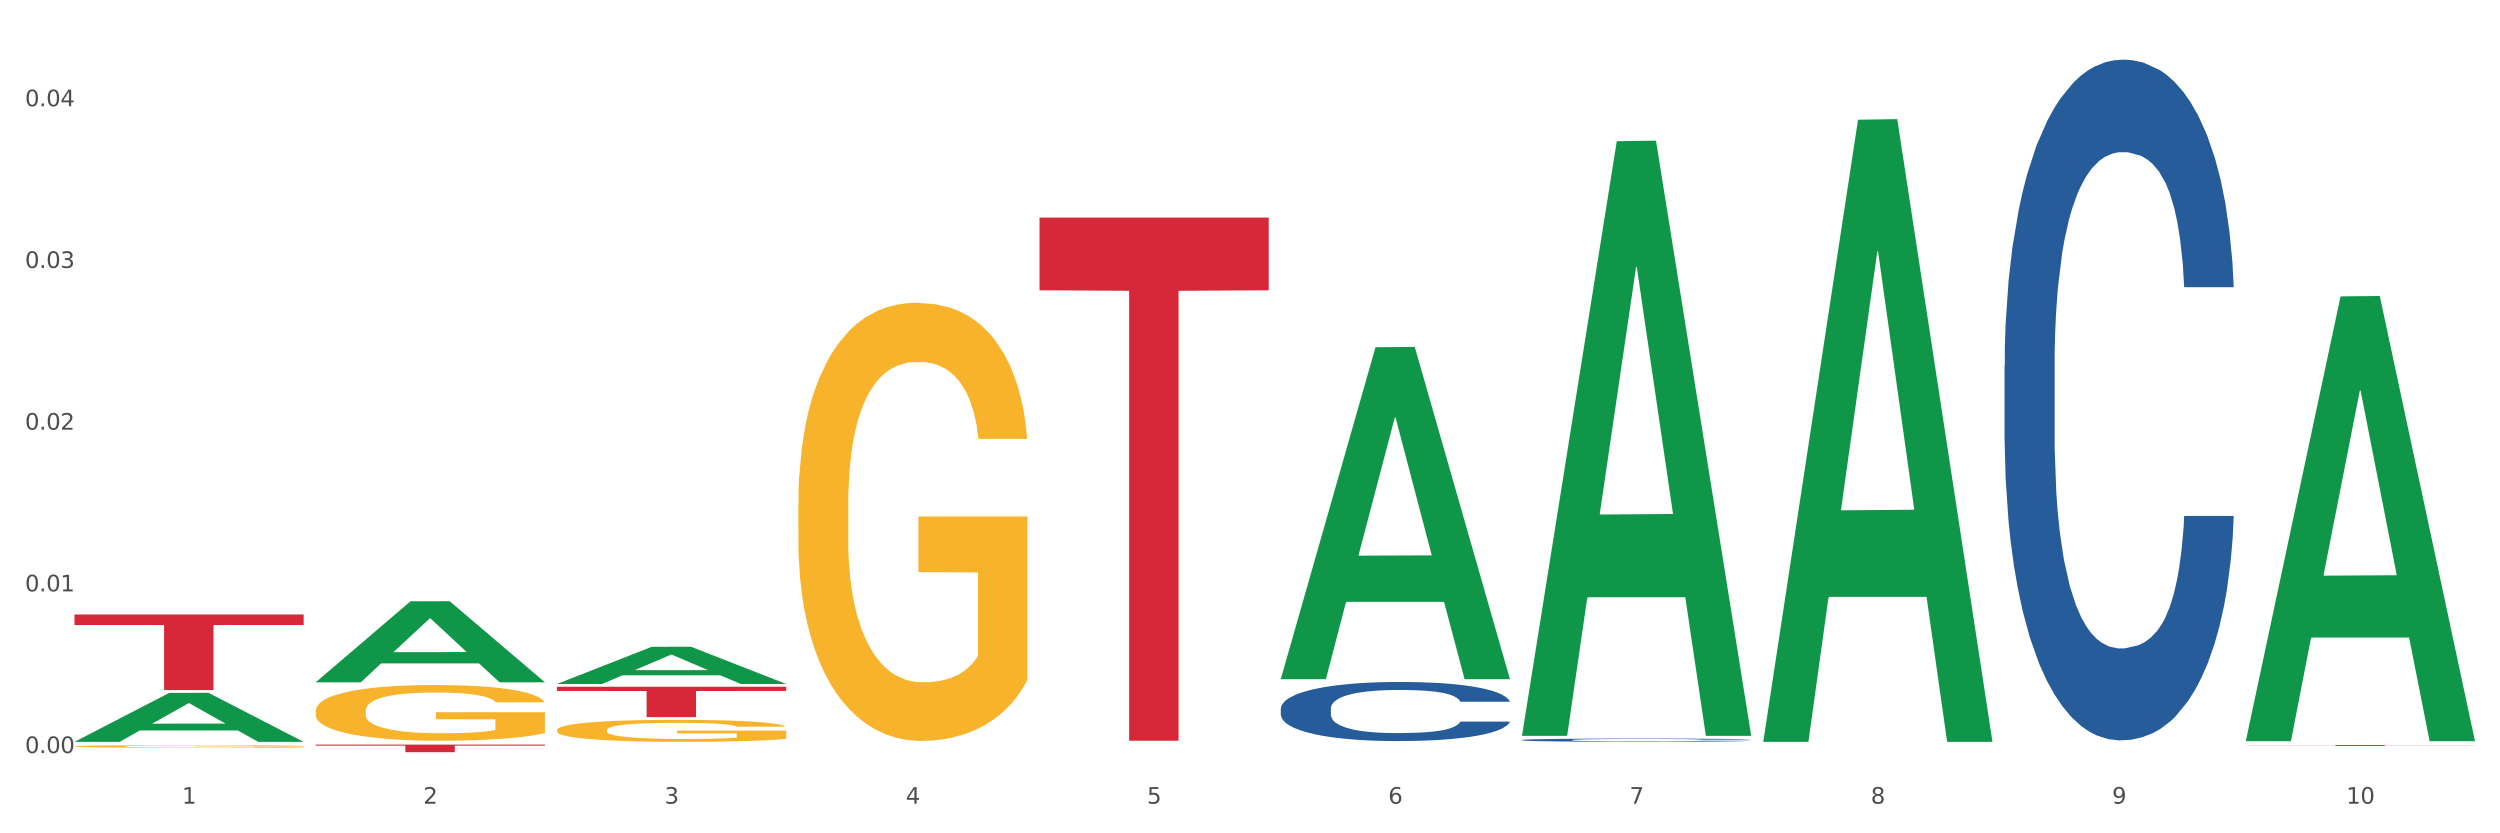 <?xml version="1.0" encoding="utf-8" standalone="no"?>
<!DOCTYPE svg PUBLIC "-//W3C//DTD SVG 1.1//EN"
  "http://www.w3.org/Graphics/SVG/1.1/DTD/svg11.dtd">
<svg xmlns:xlink="http://www.w3.org/1999/xlink" width="1080pt" height="360pt" viewBox="0 0 1080 360" xmlns="http://www.w3.org/2000/svg" version="1.1">
 <rect x="0" y="0" width="1080" height="360" fill="#333333" stroke="none"/>
 <defs>
  <style type="text/css">*{stroke-linejoin: round; stroke-linecap: butt}</style>
 </defs>
 <g id="figure_1">
  <g id="patch_1">
   <path d="M 0 360 
L 1080 360 
L 1080 0 
L 0 0 
z
" style="fill: #ffffff; stroke: #ffffff; stroke-linejoin: miter"/>
  </g>
  <g id="axes_1">
   <g id="matplotlib.axis_1">
    <g id="xtick_1">
     <g id="text_1">
      <!-- 1 -->
      <g style="fill: #4d4d4d" transform="translate(78.627 347.204) scale(0.096 -0.096)">
       <defs>
        <path id="DejaVuSans-31" d="M 794 531 
L 1825 531 
L 1825 4091 
L 703 3866 
L 703 4441 
L 1819 4666 
L 2450 4666 
L 2450 531 
L 3481 531 
L 3481 0 
L 794 0 
L 794 531 
z
" transform="scale(0.016)"/>
       </defs>
       <use xlink:href="#DejaVuSans-31"/>
      </g>
     </g>
    </g>
    <g id="xtick_2">
     <g id="text_2">
      <!-- 2 -->
      <g style="fill: #4d4d4d" transform="translate(182.851 347.204) scale(0.096 -0.096)">
       <defs>
        <path id="DejaVuSans-32" d="M 1228 531 
L 3431 531 
L 3431 0 
L 469 0 
L 469 531 
Q 828 903 1448 1529 
Q 2069 2156 2228 2338 
Q 2531 2678 2651 2914 
Q 2772 3150 2772 3378 
Q 2772 3750 2511 3984 
Q 2250 4219 1831 4219 
Q 1534 4219 1204 4116 
Q 875 4013 500 3803 
L 500 4441 
Q 881 4594 1212 4672 
Q 1544 4750 1819 4750 
Q 2544 4750 2975 4387 
Q 3406 4025 3406 3419 
Q 3406 3131 3298 2873 
Q 3191 2616 2906 2266 
Q 2828 2175 2409 1742 
Q 1991 1309 1228 531 
z
" transform="scale(0.016)"/>
       </defs>
       <use xlink:href="#DejaVuSans-32"/>
      </g>
     </g>
    </g>
    <g id="xtick_3">
     <g id="text_3">
      <!-- 3 -->
      <g style="fill: #4d4d4d" transform="translate(287.074 347.204) scale(0.096 -0.096)">
       <defs>
        <path id="DejaVuSans-33" d="M 2597 2516 
Q 3050 2419 3304 2112 
Q 3559 1806 3559 1356 
Q 3559 666 3084 287 
Q 2609 -91 1734 -91 
Q 1441 -91 1130 -33 
Q 819 25 488 141 
L 488 750 
Q 750 597 1062 519 
Q 1375 441 1716 441 
Q 2309 441 2620 675 
Q 2931 909 2931 1356 
Q 2931 1769 2642 2001 
Q 2353 2234 1838 2234 
L 1294 2234 
L 1294 2753 
L 1863 2753 
Q 2328 2753 2575 2939 
Q 2822 3125 2822 3475 
Q 2822 3834 2567 4026 
Q 2313 4219 1838 4219 
Q 1578 4219 1281 4162 
Q 984 4106 628 3988 
L 628 4550 
Q 988 4650 1302 4700 
Q 1616 4750 1894 4750 
Q 2613 4750 3031 4423 
Q 3450 4097 3450 3541 
Q 3450 3153 3228 2886 
Q 3006 2619 2597 2516 
z
" transform="scale(0.016)"/>
       </defs>
       <use xlink:href="#DejaVuSans-33"/>
      </g>
     </g>
    </g>
    <g id="xtick_4">
     <g id="text_4">
      <!-- 4 -->
      <g style="fill: #4d4d4d" transform="translate(391.298 347.204) scale(0.096 -0.096)">
       <defs>
        <path id="DejaVuSans-34" d="M 2419 4116 
L 825 1625 
L 2419 1625 
L 2419 4116 
z
M 2253 4666 
L 3047 4666 
L 3047 1625 
L 3713 1625 
L 3713 1100 
L 3047 1100 
L 3047 0 
L 2419 0 
L 2419 1100 
L 313 1100 
L 313 1709 
L 2253 4666 
z
" transform="scale(0.016)"/>
       </defs>
       <use xlink:href="#DejaVuSans-34"/>
      </g>
     </g>
    </g>
    <g id="xtick_5">
     <g id="text_5">
      <!-- 5 -->
      <g style="fill: #4d4d4d" transform="translate(495.522 347.204) scale(0.096 -0.096)">
       <defs>
        <path id="DejaVuSans-35" d="M 691 4666 
L 3169 4666 
L 3169 4134 
L 1269 4134 
L 1269 2991 
Q 1406 3038 1543 3061 
Q 1681 3084 1819 3084 
Q 2600 3084 3056 2656 
Q 3513 2228 3513 1497 
Q 3513 744 3044 326 
Q 2575 -91 1722 -91 
Q 1428 -91 1123 -41 
Q 819 9 494 109 
L 494 744 
Q 775 591 1075 516 
Q 1375 441 1709 441 
Q 2250 441 2565 725 
Q 2881 1009 2881 1497 
Q 2881 1984 2565 2268 
Q 2250 2553 1709 2553 
Q 1456 2553 1204 2497 
Q 953 2441 691 2322 
L 691 4666 
z
" transform="scale(0.016)"/>
       </defs>
       <use xlink:href="#DejaVuSans-35"/>
      </g>
     </g>
    </g>
    <g id="xtick_6">
     <g id="text_6">
      <!-- 6 -->
      <g style="fill: #4d4d4d" transform="translate(599.745 347.204) scale(0.096 -0.096)">
       <defs>
        <path id="DejaVuSans-36" d="M 2113 2584 
Q 1688 2584 1439 2293 
Q 1191 2003 1191 1497 
Q 1191 994 1439 701 
Q 1688 409 2113 409 
Q 2538 409 2786 701 
Q 3034 994 3034 1497 
Q 3034 2003 2786 2293 
Q 2538 2584 2113 2584 
z
M 3366 4563 
L 3366 3988 
Q 3128 4100 2886 4159 
Q 2644 4219 2406 4219 
Q 1781 4219 1451 3797 
Q 1122 3375 1075 2522 
Q 1259 2794 1537 2939 
Q 1816 3084 2150 3084 
Q 2853 3084 3261 2657 
Q 3669 2231 3669 1497 
Q 3669 778 3244 343 
Q 2819 -91 2113 -91 
Q 1303 -91 875 529 
Q 447 1150 447 2328 
Q 447 3434 972 4092 
Q 1497 4750 2381 4750 
Q 2619 4750 2861 4703 
Q 3103 4656 3366 4563 
z
" transform="scale(0.016)"/>
       </defs>
       <use xlink:href="#DejaVuSans-36"/>
      </g>
     </g>
    </g>
    <g id="xtick_7">
     <g id="text_7">
      <!-- 7 -->
      <g style="fill: #4d4d4d" transform="translate(703.969 347.204) scale(0.096 -0.096)">
       <defs>
        <path id="DejaVuSans-37" d="M 525 4666 
L 3525 4666 
L 3525 4397 
L 1831 0 
L 1172 0 
L 2766 4134 
L 525 4134 
L 525 4666 
z
" transform="scale(0.016)"/>
       </defs>
       <use xlink:href="#DejaVuSans-37"/>
      </g>
     </g>
    </g>
    <g id="xtick_8">
     <g id="text_8">
      <!-- 8 -->
      <g style="fill: #4d4d4d" transform="translate(808.193 347.204) scale(0.096 -0.096)">
       <defs>
        <path id="DejaVuSans-38" d="M 2034 2216 
Q 1584 2216 1326 1975 
Q 1069 1734 1069 1313 
Q 1069 891 1326 650 
Q 1584 409 2034 409 
Q 2484 409 2743 651 
Q 3003 894 3003 1313 
Q 3003 1734 2745 1975 
Q 2488 2216 2034 2216 
z
M 1403 2484 
Q 997 2584 770 2862 
Q 544 3141 544 3541 
Q 544 4100 942 4425 
Q 1341 4750 2034 4750 
Q 2731 4750 3128 4425 
Q 3525 4100 3525 3541 
Q 3525 3141 3298 2862 
Q 3072 2584 2669 2484 
Q 3125 2378 3379 2068 
Q 3634 1759 3634 1313 
Q 3634 634 3220 271 
Q 2806 -91 2034 -91 
Q 1263 -91 848 271 
Q 434 634 434 1313 
Q 434 1759 690 2068 
Q 947 2378 1403 2484 
z
M 1172 3481 
Q 1172 3119 1398 2916 
Q 1625 2713 2034 2713 
Q 2441 2713 2670 2916 
Q 2900 3119 2900 3481 
Q 2900 3844 2670 4047 
Q 2441 4250 2034 4250 
Q 1625 4250 1398 4047 
Q 1172 3844 1172 3481 
z
" transform="scale(0.016)"/>
       </defs>
       <use xlink:href="#DejaVuSans-38"/>
      </g>
     </g>
    </g>
    <g id="xtick_9">
     <g id="text_9">
      <!-- 9 -->
      <g style="fill: #4d4d4d" transform="translate(912.416 347.204) scale(0.096 -0.096)">
       <defs>
        <path id="DejaVuSans-39" d="M 703 97 
L 703 672 
Q 941 559 1184 500 
Q 1428 441 1663 441 
Q 2288 441 2617 861 
Q 2947 1281 2994 2138 
Q 2813 1869 2534 1725 
Q 2256 1581 1919 1581 
Q 1219 1581 811 2004 
Q 403 2428 403 3163 
Q 403 3881 828 4315 
Q 1253 4750 1959 4750 
Q 2769 4750 3195 4129 
Q 3622 3509 3622 2328 
Q 3622 1225 3098 567 
Q 2575 -91 1691 -91 
Q 1453 -91 1209 -44 
Q 966 3 703 97 
z
M 1959 2075 
Q 2384 2075 2632 2365 
Q 2881 2656 2881 3163 
Q 2881 3666 2632 3958 
Q 2384 4250 1959 4250 
Q 1534 4250 1286 3958 
Q 1038 3666 1038 3163 
Q 1038 2656 1286 2365 
Q 1534 2075 1959 2075 
z
" transform="scale(0.016)"/>
       </defs>
       <use xlink:href="#DejaVuSans-39"/>
      </g>
     </g>
    </g>
    <g id="xtick_10">
     <g id="text_10">
      <!-- 10 -->
      <g style="fill: #4d4d4d" transform="translate(1013.586 347.204) scale(0.096 -0.096)">
       <defs>
        <path id="DejaVuSans-30" d="M 2034 4250 
Q 1547 4250 1301 3770 
Q 1056 3291 1056 2328 
Q 1056 1369 1301 889 
Q 1547 409 2034 409 
Q 2525 409 2770 889 
Q 3016 1369 3016 2328 
Q 3016 3291 2770 3770 
Q 2525 4250 2034 4250 
z
M 2034 4750 
Q 2819 4750 3233 4129 
Q 3647 3509 3647 2328 
Q 3647 1150 3233 529 
Q 2819 -91 2034 -91 
Q 1250 -91 836 529 
Q 422 1150 422 2328 
Q 422 3509 836 4129 
Q 1250 4750 2034 4750 
z
" transform="scale(0.016)"/>
       </defs>
       <use xlink:href="#DejaVuSans-31"/>
       <use xlink:href="#DejaVuSans-30" transform="translate(63.623 0)"/>
      </g>
     </g>
    </g>
    <g id="xtick_11"/>
    <g id="xtick_12"/>
    <g id="xtick_13"/>
    <g id="xtick_14"/>
    <g id="xtick_15"/>
    <g id="xtick_16"/>
    <g id="xtick_17"/>
    <g id="xtick_18"/>
    <g id="xtick_19"/>
   </g>
   <g id="matplotlib.axis_2">
    <g id="ytick_1">
     <g id="text_11">
      <!-- 0.00 -->
      <g style="fill: #4d4d4d" transform="translate(10.8 325.326) scale(0.096 -0.096)">
       <defs>
        <path id="DejaVuSans-2e" d="M 684 794 
L 1344 794 
L 1344 0 
L 684 0 
L 684 794 
z
" transform="scale(0.016)"/>
       </defs>
       <use xlink:href="#DejaVuSans-30"/>
       <use xlink:href="#DejaVuSans-2e" transform="translate(63.623 0)"/>
       <use xlink:href="#DejaVuSans-30" transform="translate(95.41 0)"/>
       <use xlink:href="#DejaVuSans-30" transform="translate(159.033 0)"/>
      </g>
     </g>
    </g>
    <g id="ytick_2">
     <g id="text_12">
      <!-- 0.01 -->
      <g style="fill: #4d4d4d" transform="translate(10.8 255.471) scale(0.096 -0.096)">
       <use xlink:href="#DejaVuSans-30"/>
       <use xlink:href="#DejaVuSans-2e" transform="translate(63.623 0)"/>
       <use xlink:href="#DejaVuSans-30" transform="translate(95.41 0)"/>
       <use xlink:href="#DejaVuSans-31" transform="translate(159.033 0)"/>
      </g>
     </g>
    </g>
    <g id="ytick_3">
     <g id="text_13">
      <!-- 0.02 -->
      <g style="fill: #4d4d4d" transform="translate(10.8 185.616) scale(0.096 -0.096)">
       <use xlink:href="#DejaVuSans-30"/>
       <use xlink:href="#DejaVuSans-2e" transform="translate(63.623 0)"/>
       <use xlink:href="#DejaVuSans-30" transform="translate(95.41 0)"/>
       <use xlink:href="#DejaVuSans-32" transform="translate(159.033 0)"/>
      </g>
     </g>
    </g>
    <g id="ytick_4">
     <g id="text_14">
      <!-- 0.03 -->
      <g style="fill: #4d4d4d" transform="translate(10.8 115.761) scale(0.096 -0.096)">
       <use xlink:href="#DejaVuSans-30"/>
       <use xlink:href="#DejaVuSans-2e" transform="translate(63.623 0)"/>
       <use xlink:href="#DejaVuSans-30" transform="translate(95.41 0)"/>
       <use xlink:href="#DejaVuSans-33" transform="translate(159.033 0)"/>
      </g>
     </g>
    </g>
    <g id="ytick_5">
     <g id="text_15">
      <!-- 0.04 -->
      <g style="fill: #4d4d4d" transform="translate(10.8 45.906) scale(0.096 -0.096)">
       <use xlink:href="#DejaVuSans-30"/>
       <use xlink:href="#DejaVuSans-2e" transform="translate(63.623 0)"/>
       <use xlink:href="#DejaVuSans-30" transform="translate(95.41 0)"/>
       <use xlink:href="#DejaVuSans-34" transform="translate(159.033 0)"/>
      </g>
     </g>
    </g>
    <g id="ytick_6"/>
    <g id="ytick_7"/>
    <g id="ytick_8"/>
    <g id="ytick_9"/>
   </g>
   <g id="PolyCollection_1">
    <path d="M 32.175 320.455 
L 32.277 320.435 
L 73.107 299.319 
L 90.051 299.299 
L 131.187 320.495 
L 111.589 320.495 
L 102.709 315.559 
L 60.552 315.559 
L 60.246 315.639 
L 51.671 320.495 
L 32.175 320.495 
L 32.175 320.455 
L 65.86 312.614 
L 97.401 312.594 
L 81.783 303.817 
L 81.579 303.777 
L 81.375 303.837 
L 65.758 312.594 
L 65.86 312.614 
L 32.175 320.455 
z
" clip-path="url(#pf54d1b56b5)" style="fill: #109648"/>
    <path d="M 865.964 157.899 
L 866.081 157.63 
L 866.081 150.11 
L 866.432 139.904 
L 867.719 121.104 
L 869.358 106.869 
L 872.167 90.218 
L 873.688 83.235 
L 875.678 75.446 
L 879.774 62.823 
L 884.456 52.08 
L 887.733 46.171 
L 890.19 42.411 
L 895.691 35.697 
L 898.851 32.742 
L 902.128 30.325 
L 904.937 28.714 
L 909.618 26.834 
L 913.364 26.028 
L 917.694 25.759 
L 921.322 26.028 
L 926.12 27.102 
L 933.143 30.325 
L 935.834 32.205 
L 939.463 35.428 
L 943.208 39.725 
L 946.251 44.023 
L 949.762 50.2 
L 953.39 58.257 
L 956.901 68.463 
L 959.359 77.863 
L 961.348 87.801 
L 963.104 99.886 
L 964.391 113.047 
L 964.976 124.058 
L 943.559 124.058 
L 942.974 114.121 
L 941.803 103.378 
L 940.633 96.126 
L 939.346 90.218 
L 937.356 83.503 
L 935.6 79.206 
L 932.674 74.103 
L 929.983 70.88 
L 927.759 69 
L 925.067 67.389 
L 919.332 65.777 
L 915.236 65.777 
L 912.661 66.314 
L 909.501 67.657 
L 906.81 69.537 
L 903.65 72.76 
L 901.192 76.252 
L 898.734 80.818 
L 897.33 84.04 
L 895.223 89.949 
L 893.819 94.784 
L 891.946 103.109 
L 890.893 109.018 
L 889.02 124.327 
L 888.201 135.607 
L 887.85 143.396 
L 887.616 151.99 
L 887.616 193.888 
L 888.318 212.688 
L 888.903 220.746 
L 889.839 229.877 
L 891.595 241.695 
L 894.17 253.243 
L 896.861 261.569 
L 899.085 266.672 
L 901.192 270.432 
L 903.298 273.386 
L 905.873 276.072 
L 907.98 277.684 
L 911.14 279.295 
L 914.885 280.101 
L 917.811 280.101 
L 923.78 278.758 
L 926.472 277.415 
L 929.046 275.535 
L 931.855 272.581 
L 934.079 269.358 
L 935.366 266.941 
L 937.473 261.838 
L 939.111 256.466 
L 940.516 250.289 
L 941.452 244.917 
L 942.505 236.86 
L 943.325 227.729 
L 943.559 222.894 
L 964.976 222.894 
L 964.508 232.563 
L 963.689 241.963 
L 962.05 254.586 
L 960.763 261.838 
L 958.773 270.701 
L 956.667 278.221 
L 953.741 286.547 
L 951.049 292.724 
L 948.24 298.095 
L 945.197 302.93 
L 939.697 309.644 
L 937.707 311.524 
L 933.494 314.747 
L 930.217 316.627 
L 925.418 318.507 
L 920.503 319.582 
L 915.353 319.85 
L 910.789 319.313 
L 905.756 317.702 
L 902.596 316.09 
L 899.085 313.673 
L 894.989 309.913 
L 891.127 305.347 
L 887.499 299.976 
L 884.105 293.798 
L 880.945 286.815 
L 876.848 275.267 
L 873.805 263.986 
L 871.582 253.512 
L 870.06 244.649 
L 868.539 233.369 
L 867.719 225.58 
L 866.432 206.78 
L 865.964 189.322 
L 865.964 157.899 
z
" clip-path="url(#pf54d1b56b5)" style="fill: #255c99"/>
    <path d="M 32.175 322.448 
L 32.292 322.447 
L 32.292 322.409 
L 32.526 322.377 
L 33.695 322.299 
L 35.448 322.235 
L 36.734 322.201 
L 38.02 322.173 
L 39.54 322.144 
L 41.41 322.115 
L 44.8 322.073 
L 46.904 322.051 
L 49.476 322.028 
L 54.152 321.995 
L 57.542 321.976 
L 61.049 321.96 
L 66.777 321.942 
L 70.517 321.933 
L 74.492 321.927 
L 79.285 321.923 
L 82.909 321.922 
L 90.858 321.925 
L 97.638 321.934 
L 100.911 321.942 
L 105.119 321.954 
L 107.34 321.963 
L 110.964 321.979 
L 114.705 322.001 
L 117.277 322.02 
L 121.134 322.055 
L 124.057 322.09 
L 126.745 322.134 
L 128.148 322.164 
L 129.2 322.192 
L 130.135 322.224 
L 131.071 322.275 
L 110.029 322.275 
L 109.211 322.239 
L 107.925 322.205 
L 106.054 322.171 
L 104.418 322.151 
L 101.612 322.125 
L 99.041 322.108 
L 96.352 322.096 
L 93.079 322.085 
L 90.507 322.08 
L 86.883 322.076 
L 79.752 322.077 
L 74.96 322.085 
L 71.686 322.096 
L 69.582 322.105 
L 67.712 322.115 
L 65.608 322.13 
L 63.153 322.152 
L 61.399 322.171 
L 59.646 322.196 
L 58.243 322.221 
L 56.957 322.25 
L 55.905 322.282 
L 55.087 322.314 
L 54.386 322.353 
L 53.801 322.419 
L 53.801 322.561 
L 54.035 322.593 
L 54.619 322.636 
L 55.321 322.668 
L 56.49 322.707 
L 57.542 322.733 
L 59.529 322.77 
L 61.75 322.801 
L 63.504 322.821 
L 65.257 322.838 
L 68.296 322.861 
L 71.686 322.879 
L 74.609 322.891 
L 78.583 322.901 
L 81.272 322.905 
L 83.61 322.907 
L 89.338 322.907 
L 93.429 322.904 
L 97.988 322.897 
L 101.495 322.888 
L 104.418 322.876 
L 107.691 322.857 
L 109.795 322.84 
L 109.795 322.623 
L 84.078 322.622 
L 84.078 322.477 
L 131.187 322.477 
L 131.187 322.901 
L 129.2 322.923 
L 126.979 322.943 
L 124.641 322.96 
L 121.134 322.982 
L 116.926 323.003 
L 113.185 323.018 
L 109.211 323.03 
L 104.535 323.041 
L 98.456 323.052 
L 94.715 323.056 
L 90.039 323.059 
L 84.545 323.06 
L 79.752 323.058 
L 75.076 323.053 
L 70.167 323.044 
L 65.374 323.03 
L 61.75 323.016 
L 58.126 323 
L 54.269 322.978 
L 51.229 322.957 
L 48.891 322.939 
L 46.32 322.915 
L 43.514 322.883 
L 41.41 322.855 
L 39.54 322.826 
L 37.552 322.789 
L 36.15 322.757 
L 34.747 322.716 
L 33.928 322.686 
L 32.993 322.639 
L 32.292 322.574 
L 32.175 322.448 
z
" clip-path="url(#pf54d1b56b5)" style="fill: #f7b32b"/>
    <path d="M 136.399 307.059 
L 136.516 307.037 
L 136.516 306.246 
L 136.749 305.564 
L 137.918 303.916 
L 139.672 302.554 
L 140.958 301.829 
L 142.244 301.235 
L 143.763 300.642 
L 145.634 300.027 
L 149.024 299.126 
L 151.128 298.664 
L 153.699 298.181 
L 158.375 297.478 
L 161.765 297.082 
L 165.272 296.752 
L 171 296.357 
L 174.741 296.181 
L 178.716 296.049 
L 183.508 295.961 
L 187.132 295.939 
L 195.081 296.005 
L 201.861 296.203 
L 205.135 296.357 
L 209.343 296.621 
L 211.564 296.796 
L 215.188 297.148 
L 218.928 297.609 
L 221.5 298.005 
L 225.358 298.752 
L 228.28 299.499 
L 230.969 300.422 
L 232.372 301.059 
L 233.424 301.653 
L 234.359 302.334 
L 235.294 303.411 
L 214.253 303.411 
L 213.434 302.642 
L 212.148 301.916 
L 210.278 301.213 
L 208.641 300.774 
L 205.836 300.224 
L 203.264 299.873 
L 200.576 299.609 
L 197.302 299.389 
L 194.731 299.28 
L 191.107 299.192 
L 183.976 299.214 
L 179.183 299.389 
L 175.91 299.609 
L 173.806 299.807 
L 171.936 300.027 
L 169.831 300.334 
L 167.377 300.796 
L 165.623 301.213 
L 163.87 301.741 
L 162.467 302.268 
L 161.181 302.883 
L 160.129 303.543 
L 159.311 304.224 
L 158.609 305.059 
L 158.025 306.443 
L 158.025 309.454 
L 158.259 310.135 
L 158.843 311.036 
L 159.544 311.717 
L 160.713 312.53 
L 161.765 313.08 
L 163.753 313.871 
L 165.974 314.53 
L 167.727 314.948 
L 169.481 315.299 
L 172.52 315.783 
L 175.91 316.178 
L 178.833 316.42 
L 182.807 316.64 
L 185.496 316.727 
L 187.834 316.771 
L 193.562 316.771 
L 197.653 316.706 
L 202.212 316.552 
L 205.719 316.354 
L 208.641 316.112 
L 211.915 315.717 
L 214.019 315.343 
L 214.019 310.75 
L 188.301 310.728 
L 188.301 307.674 
L 235.411 307.674 
L 235.411 316.64 
L 233.424 317.101 
L 231.203 317.519 
L 228.865 317.892 
L 225.358 318.354 
L 221.15 318.793 
L 217.409 319.101 
L 213.434 319.364 
L 208.758 319.606 
L 202.68 319.826 
L 198.939 319.914 
L 194.263 319.98 
L 188.769 320.002 
L 183.976 319.958 
L 179.3 319.848 
L 174.39 319.65 
L 169.598 319.364 
L 165.974 319.079 
L 162.35 318.727 
L 158.492 318.266 
L 155.453 317.826 
L 153.115 317.431 
L 150.543 316.925 
L 147.738 316.266 
L 145.634 315.673 
L 143.763 315.057 
L 141.776 314.266 
L 140.373 313.585 
L 138.97 312.728 
L 138.152 312.091 
L 137.217 311.102 
L 136.516 309.718 
L 136.399 307.059 
z
" clip-path="url(#pf54d1b56b5)" style="fill: #f7b32b"/>
    <path d="M 240.622 315.375 
L 240.739 315.366 
L 240.739 315.053 
L 240.973 314.784 
L 242.142 314.132 
L 243.895 313.593 
L 245.181 313.306 
L 246.467 313.071 
L 247.987 312.836 
L 249.857 312.593 
L 253.247 312.236 
L 255.351 312.054 
L 257.923 311.863 
L 262.599 311.584 
L 265.989 311.428 
L 269.496 311.297 
L 275.224 311.141 
L 278.965 311.071 
L 282.939 311.019 
L 287.732 310.985 
L 291.356 310.976 
L 299.305 311.002 
L 306.085 311.08 
L 309.358 311.141 
L 313.566 311.245 
L 315.788 311.315 
L 319.411 311.454 
L 323.152 311.637 
L 325.724 311.793 
L 329.581 312.089 
L 332.504 312.384 
L 335.193 312.749 
L 336.595 313.001 
L 337.647 313.236 
L 338.583 313.506 
L 339.518 313.932 
L 318.476 313.932 
L 317.658 313.627 
L 316.372 313.34 
L 314.502 313.062 
L 312.865 312.888 
L 310.06 312.671 
L 307.488 312.532 
L 304.799 312.428 
L 301.526 312.341 
L 298.954 312.297 
L 295.33 312.262 
L 288.2 312.271 
L 283.407 312.341 
L 280.134 312.428 
L 278.03 312.506 
L 276.159 312.593 
L 274.055 312.715 
L 271.6 312.897 
L 269.847 313.062 
L 268.093 313.271 
L 266.69 313.48 
L 265.405 313.723 
L 264.352 313.984 
L 263.534 314.253 
L 262.833 314.584 
L 262.248 315.131 
L 262.248 316.322 
L 262.482 316.592 
L 263.067 316.948 
L 263.768 317.218 
L 264.937 317.539 
L 265.989 317.757 
L 267.976 318.07 
L 270.197 318.33 
L 271.951 318.496 
L 273.704 318.635 
L 276.744 318.826 
L 280.134 318.982 
L 283.056 319.078 
L 287.031 319.165 
L 289.719 319.2 
L 292.057 319.217 
L 297.785 319.217 
L 301.877 319.191 
L 306.436 319.13 
L 309.943 319.052 
L 312.865 318.956 
L 316.138 318.8 
L 318.242 318.652 
L 318.242 316.835 
L 292.525 316.827 
L 292.525 315.618 
L 339.635 315.618 
L 339.635 319.165 
L 337.647 319.348 
L 335.426 319.513 
L 333.088 319.661 
L 329.581 319.843 
L 325.373 320.017 
L 321.632 320.139 
L 317.658 320.243 
L 312.982 320.339 
L 306.903 320.426 
L 303.163 320.46 
L 298.487 320.486 
L 292.992 320.495 
L 288.2 320.478 
L 283.524 320.434 
L 278.614 320.356 
L 273.821 320.243 
L 270.197 320.13 
L 266.574 319.991 
L 262.716 319.808 
L 259.677 319.634 
L 257.339 319.478 
L 254.767 319.278 
L 251.961 319.017 
L 249.857 318.783 
L 247.987 318.539 
L 246 318.226 
L 244.597 317.957 
L 243.194 317.618 
L 242.376 317.366 
L 241.441 316.974 
L 240.739 316.427 
L 240.622 315.375 
z
" clip-path="url(#pf54d1b56b5)" style="fill: #f7b32b"/>
    <path d="M 344.846 218.273 
L 344.963 218.1 
L 344.963 211.877 
L 345.197 206.518 
L 346.366 193.553 
L 348.119 182.835 
L 349.405 177.13 
L 350.691 172.463 
L 352.21 167.795 
L 354.081 162.955 
L 357.471 155.867 
L 359.575 152.237 
L 362.147 148.434 
L 366.823 142.902 
L 370.213 139.79 
L 373.72 137.197 
L 379.448 134.086 
L 383.188 132.703 
L 387.163 131.665 
L 391.956 130.974 
L 395.579 130.801 
L 403.529 131.32 
L 410.309 132.875 
L 413.582 134.086 
L 417.79 136.16 
L 420.011 137.543 
L 423.635 140.309 
L 427.376 143.939 
L 429.947 147.051 
L 433.805 152.928 
L 436.728 158.806 
L 439.416 166.067 
L 440.819 171.08 
L 441.871 175.747 
L 442.806 181.106 
L 443.741 189.577 
L 422.7 189.577 
L 421.882 183.526 
L 420.596 177.822 
L 418.725 172.29 
L 417.089 168.832 
L 414.283 164.511 
L 411.711 161.745 
L 409.023 159.67 
L 405.75 157.942 
L 403.178 157.077 
L 399.554 156.386 
L 392.423 156.559 
L 387.63 157.942 
L 384.357 159.67 
L 382.253 161.226 
L 380.383 162.955 
L 378.279 165.375 
L 375.824 169.005 
L 374.07 172.29 
L 372.317 176.439 
L 370.914 180.588 
L 369.628 185.428 
L 368.576 190.614 
L 367.758 195.973 
L 367.056 202.542 
L 366.472 213.433 
L 366.472 237.116 
L 366.706 242.475 
L 367.29 249.563 
L 367.992 254.922 
L 369.161 261.318 
L 370.213 265.64 
L 372.2 271.863 
L 374.421 277.049 
L 376.174 280.334 
L 377.928 283.1 
L 380.967 286.903 
L 384.357 290.014 
L 387.28 291.916 
L 391.254 293.645 
L 393.943 294.336 
L 396.281 294.682 
L 402.009 294.682 
L 406.1 294.163 
L 410.659 292.953 
L 414.166 291.397 
L 417.089 289.496 
L 420.362 286.384 
L 422.466 283.445 
L 422.466 247.316 
L 396.748 247.143 
L 396.748 223.114 
L 443.858 223.114 
L 443.858 293.645 
L 441.871 297.275 
L 439.65 300.56 
L 437.312 303.498 
L 433.805 307.129 
L 429.597 310.586 
L 425.856 313.006 
L 421.882 315.081 
L 417.206 316.982 
L 411.127 318.711 
L 407.386 319.402 
L 402.71 319.921 
L 397.216 320.094 
L 392.423 319.748 
L 387.747 318.884 
L 382.838 317.328 
L 378.045 315.081 
L 374.421 312.833 
L 370.797 310.067 
L 366.94 306.437 
L 363.9 302.98 
L 361.562 299.868 
L 358.99 295.892 
L 356.185 290.706 
L 354.081 286.038 
L 352.21 281.198 
L 350.223 274.975 
L 348.82 269.616 
L 347.418 262.874 
L 346.599 257.861 
L 345.664 250.081 
L 344.963 239.191 
L 344.846 218.273 
z
" clip-path="url(#pf54d1b56b5)" style="fill: #f7b32b"/>
    <path d="M 32.175 265.449 
L 131.187 265.449 
L 131.187 269.989 
L 92.239 270.019 
L 92.239 298.116 
L 70.888 298.116 
L 70.888 270.019 
L 32.175 269.989 
L 32.175 265.48 
L 32.175 265.449 
z
" clip-path="url(#pf54d1b56b5)" style="fill: #d62839"/>
    <path d="M 136.399 321.679 
L 235.411 321.679 
L 235.411 322.133 
L 196.463 322.136 
L 196.463 324.95 
L 175.112 324.95 
L 175.112 322.136 
L 136.399 322.133 
L 136.399 321.682 
L 136.399 321.679 
z
" clip-path="url(#pf54d1b56b5)" style="fill: #d62839"/>
    <path d="M 240.622 296.666 
L 339.635 296.666 
L 339.635 298.49 
L 300.687 298.503 
L 300.687 309.792 
L 279.336 309.792 
L 279.336 298.503 
L 240.622 298.49 
L 240.622 296.679 
L 240.622 296.666 
z
" clip-path="url(#pf54d1b56b5)" style="fill: #d62839"/>
    <path d="M 449.069 94.006 
L 548.082 94.006 
L 548.082 125.411 
L 509.134 125.624 
L 509.134 319.994 
L 487.783 319.994 
L 487.783 125.624 
L 449.069 125.411 
L 449.069 94.219 
L 449.069 94.006 
z
" clip-path="url(#pf54d1b56b5)" style="fill: #d62839"/>
    <path d="M 657.517 319.688 
L 657.634 319.686 
L 657.634 319.651 
L 657.985 319.603 
L 659.272 319.514 
L 660.911 319.447 
L 663.72 319.369 
L 665.241 319.336 
L 667.231 319.3 
L 671.327 319.24 
L 676.008 319.19 
L 679.285 319.162 
L 681.743 319.144 
L 687.244 319.112 
L 690.404 319.099 
L 693.681 319.087 
L 696.49 319.08 
L 701.171 319.071 
L 704.916 319.067 
L 709.247 319.066 
L 712.875 319.067 
L 717.673 319.072 
L 724.695 319.087 
L 727.387 319.096 
L 731.015 319.111 
L 734.76 319.131 
L 737.803 319.152 
L 741.314 319.181 
L 744.943 319.219 
L 748.454 319.267 
L 750.911 319.311 
L 752.901 319.358 
L 754.657 319.415 
L 755.944 319.477 
L 756.529 319.528 
L 735.112 319.528 
L 734.526 319.482 
L 733.356 319.431 
L 732.186 319.397 
L 730.898 319.369 
L 728.909 319.338 
L 727.153 319.317 
L 724.227 319.293 
L 721.535 319.278 
L 719.312 319.269 
L 716.62 319.262 
L 710.885 319.254 
L 706.789 319.254 
L 704.214 319.257 
L 701.054 319.263 
L 698.362 319.272 
L 695.202 319.287 
L 692.745 319.303 
L 690.287 319.325 
L 688.882 319.34 
L 686.776 319.368 
L 685.371 319.391 
L 683.499 319.43 
L 682.445 319.458 
L 680.573 319.53 
L 679.754 319.583 
L 679.402 319.619 
L 679.168 319.66 
L 679.168 319.857 
L 679.871 319.946 
L 680.456 319.984 
L 681.392 320.026 
L 683.148 320.082 
L 685.722 320.136 
L 688.414 320.176 
L 690.638 320.2 
L 692.745 320.217 
L 694.851 320.231 
L 697.426 320.244 
L 699.533 320.252 
L 702.693 320.259 
L 706.438 320.263 
L 709.364 320.263 
L 715.332 320.257 
L 718.024 320.25 
L 720.599 320.241 
L 723.408 320.227 
L 725.632 320.212 
L 726.919 320.201 
L 729.026 320.177 
L 730.664 320.152 
L 732.069 320.123 
L 733.005 320.097 
L 734.058 320.059 
L 734.877 320.016 
L 735.112 319.994 
L 756.529 319.994 
L 756.061 320.039 
L 755.242 320.083 
L 753.603 320.143 
L 752.316 320.177 
L 750.326 320.219 
L 748.22 320.254 
L 745.294 320.293 
L 742.602 320.322 
L 739.793 320.348 
L 736.75 320.37 
L 731.249 320.402 
L 729.26 320.411 
L 725.046 320.426 
L 721.769 320.435 
L 716.971 320.444 
L 712.055 320.449 
L 706.906 320.45 
L 702.341 320.447 
L 697.309 320.44 
L 694.149 320.432 
L 690.638 320.421 
L 686.542 320.403 
L 682.679 320.382 
L 679.051 320.356 
L 675.657 320.327 
L 672.497 320.294 
L 668.401 320.24 
L 665.358 320.187 
L 663.134 320.138 
L 661.613 320.096 
L 660.091 320.043 
L 659.272 320.006 
L 657.985 319.918 
L 657.517 319.836 
L 657.517 319.688 
z
" clip-path="url(#pf54d1b56b5)" style="fill: #255c99"/>
    <path d="M 970.188 321.856 
L 1069.2 321.856 
L 1069.2 321.913 
L 1030.252 321.914 
L 1030.252 322.267 
L 1008.901 322.267 
L 1008.901 321.914 
L 970.188 321.913 
L 970.188 321.856 
L 970.188 321.856 
z
" clip-path="url(#pf54d1b56b5)" style="fill: #d62839"/>
    <path d="M 553.293 306.079 
L 553.41 306.055 
L 553.41 305.403 
L 553.761 304.517 
L 555.049 302.885 
L 556.687 301.65 
L 559.496 300.205 
L 561.017 299.599 
L 563.007 298.923 
L 567.103 297.827 
L 571.785 296.895 
L 575.062 296.382 
L 577.52 296.055 
L 583.02 295.473 
L 586.18 295.216 
L 589.457 295.006 
L 592.266 294.867 
L 596.948 294.703 
L 600.693 294.633 
L 605.023 294.61 
L 608.651 294.633 
L 613.45 294.727 
L 620.472 295.006 
L 623.164 295.17 
L 626.792 295.449 
L 630.537 295.822 
L 633.58 296.195 
L 637.091 296.731 
L 640.719 297.431 
L 644.23 298.316 
L 646.688 299.132 
L 648.677 299.995 
L 650.433 301.044 
L 651.72 302.186 
L 652.306 303.142 
L 630.888 303.142 
L 630.303 302.279 
L 629.132 301.347 
L 627.962 300.717 
L 626.675 300.205 
L 624.685 299.622 
L 622.929 299.249 
L 620.004 298.806 
L 617.312 298.526 
L 615.088 298.363 
L 612.396 298.223 
L 606.661 298.083 
L 602.565 298.083 
L 599.99 298.13 
L 596.83 298.247 
L 594.139 298.41 
L 590.979 298.689 
L 588.521 298.992 
L 586.063 299.389 
L 584.659 299.668 
L 582.552 300.181 
L 581.148 300.601 
L 579.275 301.323 
L 578.222 301.836 
L 576.349 303.165 
L 575.53 304.144 
L 575.179 304.82 
L 574.945 305.566 
L 574.945 309.202 
L 575.647 310.834 
L 576.232 311.533 
L 577.168 312.326 
L 578.924 313.351 
L 581.499 314.354 
L 584.191 315.076 
L 586.414 315.519 
L 588.521 315.846 
L 590.628 316.102 
L 593.202 316.335 
L 595.309 316.475 
L 598.469 316.615 
L 602.214 316.685 
L 605.14 316.685 
L 611.109 316.568 
L 613.801 316.452 
L 616.375 316.289 
L 619.184 316.032 
L 621.408 315.752 
L 622.695 315.543 
L 624.802 315.1 
L 626.441 314.634 
L 627.845 314.097 
L 628.781 313.631 
L 629.835 312.932 
L 630.654 312.139 
L 630.888 311.72 
L 652.306 311.72 
L 651.837 312.559 
L 651.018 313.375 
L 649.38 314.47 
L 648.092 315.1 
L 646.103 315.869 
L 643.996 316.522 
L 641.07 317.244 
L 638.378 317.78 
L 635.569 318.247 
L 632.526 318.666 
L 627.026 319.249 
L 625.036 319.412 
L 620.823 319.692 
L 617.546 319.855 
L 612.747 320.018 
L 607.832 320.111 
L 602.682 320.135 
L 598.118 320.088 
L 593.085 319.948 
L 589.925 319.808 
L 586.414 319.599 
L 582.318 319.272 
L 578.456 318.876 
L 574.828 318.41 
L 571.434 317.874 
L 568.274 317.268 
L 564.177 316.265 
L 561.135 315.286 
L 558.911 314.377 
L 557.389 313.608 
L 555.868 312.629 
L 555.049 311.953 
L 553.761 310.321 
L 553.293 308.806 
L 553.293 306.079 
z
" clip-path="url(#pf54d1b56b5)" style="fill: #255c99"/>
    <path d="M 136.399 294.69 
L 136.501 294.657 
L 177.331 259.757 
L 194.275 259.724 
L 235.411 294.756 
L 215.813 294.756 
L 206.932 286.598 
L 164.775 286.598 
L 164.469 286.73 
L 155.895 294.756 
L 136.399 294.756 
L 136.399 294.69 
L 170.083 281.73 
L 201.624 281.697 
L 186.007 267.191 
L 185.803 267.125 
L 185.599 267.224 
L 169.981 281.697 
L 170.083 281.73 
L 136.399 294.69 
z
" clip-path="url(#pf54d1b56b5)" style="fill: #109648"/>
    <path d="M 240.622 295.452 
L 240.724 295.437 
L 281.554 279.41 
L 298.499 279.395 
L 339.635 295.483 
L 320.036 295.483 
L 311.156 291.736 
L 268.999 291.736 
L 268.693 291.797 
L 260.118 295.483 
L 240.622 295.483 
L 240.622 295.452 
L 274.307 289.501 
L 305.848 289.486 
L 290.231 282.824 
L 290.026 282.794 
L 289.822 282.839 
L 274.205 289.486 
L 274.307 289.501 
L 240.622 295.452 
z
" clip-path="url(#pf54d1b56b5)" style="fill: #109648"/>
    <path d="M 553.293 293.157 
L 553.395 293.022 
L 594.225 150.001 
L 611.169 149.866 
L 652.306 293.426 
L 632.707 293.426 
L 623.827 259.996 
L 581.67 259.996 
L 581.364 260.536 
L 572.789 293.426 
L 553.293 293.426 
L 553.293 293.157 
L 586.978 240.046 
L 618.519 239.912 
L 602.901 180.465 
L 602.697 180.196 
L 602.493 180.6 
L 586.876 239.912 
L 586.978 240.046 
L 553.293 293.157 
z
" clip-path="url(#pf54d1b56b5)" style="fill: #109648"/>
    <path d="M 657.517 317.399 
L 657.619 317.158 
L 698.449 60.997 
L 715.393 60.755 
L 756.529 317.882 
L 736.931 317.882 
L 728.05 258.006 
L 685.893 258.006 
L 685.587 258.972 
L 677.013 317.882 
L 657.517 317.882 
L 657.517 317.399 
L 691.201 222.274 
L 722.742 222.033 
L 707.125 115.561 
L 706.921 115.078 
L 706.717 115.802 
L 691.099 222.033 
L 691.201 222.274 
L 657.517 317.399 
z
" clip-path="url(#pf54d1b56b5)" style="fill: #109648"/>
    <path d="M 761.74 319.975 
L 761.842 319.722 
L 802.672 51.718 
L 819.617 51.465 
L 860.753 320.48 
L 841.154 320.48 
L 832.274 257.836 
L 790.117 257.836 
L 789.811 258.847 
L 781.237 320.48 
L 761.74 320.48 
L 761.74 319.975 
L 795.425 220.452 
L 826.966 220.199 
L 811.349 108.805 
L 811.144 108.299 
L 810.94 109.057 
L 795.323 220.199 
L 795.425 220.452 
L 761.74 319.975 
z
" clip-path="url(#pf54d1b56b5)" style="fill: #109648"/>
    <path d="M 970.188 319.84 
L 970.29 319.659 
L 1011.12 128.041 
L 1028.064 127.861 
L 1069.2 320.201 
L 1049.602 320.201 
L 1040.721 275.412 
L 998.564 275.412 
L 998.258 276.134 
L 989.684 320.201 
L 970.188 320.201 
L 970.188 319.84 
L 1003.872 248.683 
L 1035.413 248.502 
L 1019.796 168.857 
L 1019.592 168.496 
L 1019.388 169.038 
L 1003.77 248.502 
L 1003.872 248.683 
L 970.188 319.84 
z
" clip-path="url(#pf54d1b56b5)" style="fill: #109648"/>
   </g>
  </g>
 </g>
 <defs>
  <clipPath id="pf54d1b56b5">
   <rect x="32.175" y="10.8" width="1037.025" height="329.109"/>
  </clipPath>
 </defs>
</svg>
